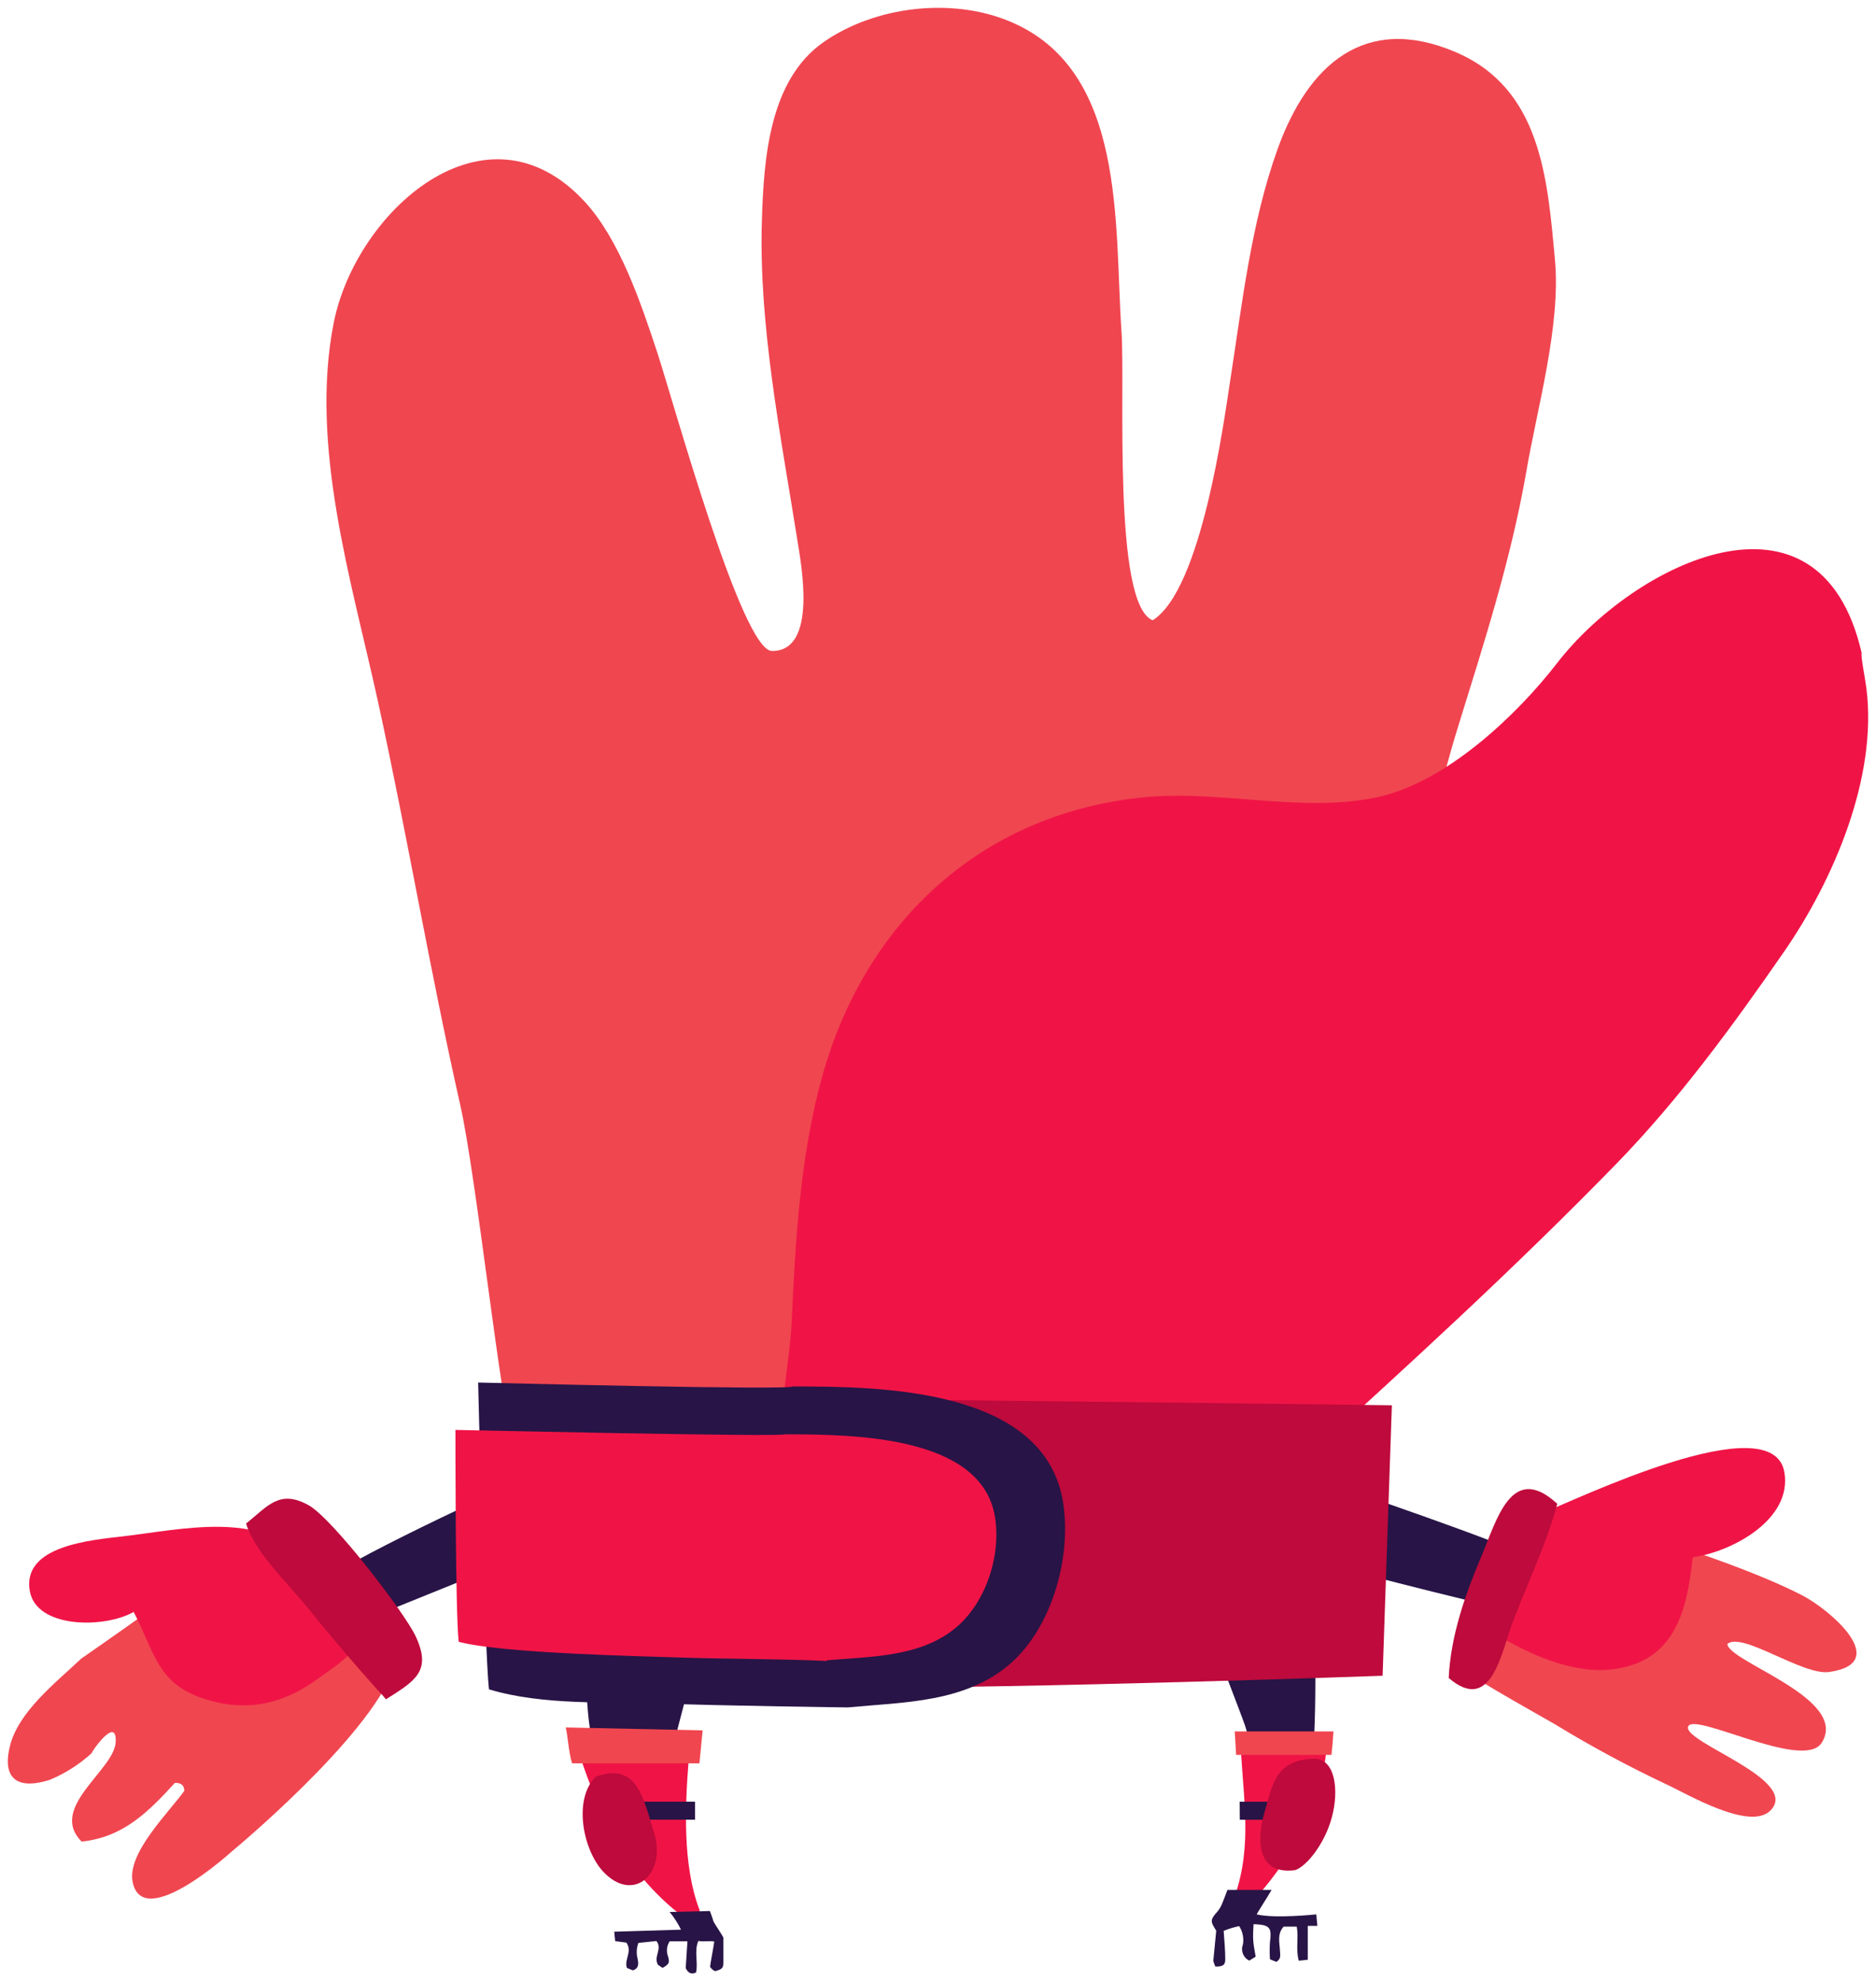 <svg xmlns="http://www.w3.org/2000/svg" xmlns:xlink="http://www.w3.org/1999/xlink" width="119.85" height="126.579" viewBox="-0.496 -0.102 119.85 126.579" version="1.1" xml:space="preserve">
  <g>
    <title>Slice 1</title>
    <desc>Created with Sketch.</desc>
    <g id="Page-1" stroke="none" fill-rule="evenodd">
      <g id="goalie-a-[sports,soccer,football,alex-eben-meyer]">
        <g id="Group-5">
          <path d="M 84.258 94.678 C 84.258 94.678 81.501 93.58 80.603 95.792 C 79.706 98.004 82.52 99.382 82.52 99.382 C 82.76 99.471 94.769 102.623 94.973 102.477 C 95.184 102.121 96.394 99.479 96.597 99.155 C 96.5 98.827 84.445 94.618 84.258 94.678 Z " id="Shape" fill="#281446" stroke-width="1"/>
          <path d="M 114.683 101.845 C 109.317 99.05 97.393 95.869 97.393 95.869 L 93.819 107.128 C 95.342 108.089 97.275 109.154 98.851 110.062 C 101.15 111.465 103.522 112.745 105.959 113.894 C 107.234 114.474 111.316 116.925 112.628 115.551 C 114.508 113.586 107.043 111.22 107.348 110.216 C 107.652 109.211 114.703 113.052 115.877 111.253 C 117.7 108.417 109.927 106.079 109.858 104.928 C 110.792 104.118 114.666 106.954 116.356 106.719 C 120.397 106.148 116.417 102.749 114.683 101.845 Z " id="Shape" fill="#F04650" stroke-width="1"/>
          <path d="M 113.501 93.957 C 112.749 89.582 100.029 95.8 97.925 96.607 L 94.916 104.207 C 97.129 105.577 100.025 106.897 102.632 106.533 C 106.568 105.99 107.279 102.724 107.648 99.39 C 110.207 99.025 114.013 96.951 113.501 93.957 Z " id="Shape" fill="#F01446" stroke-width="1"/>
          <path d="M 98.993 95.975 C 98.279 98.628 97.08 101.043 96.118 103.612 C 95.407 105.516 94.761 109.421 92.056 107.1 C 92.186 104.398 93.1 101.793 94.144 99.321 C 95.111 97.065 96.057 93.256 98.993 95.975 Z " id="Shape" fill="#BE0A3C" stroke-width="1"/>
        </g>
        <g id="Group-4">
          <path d="M 32.492 94.678 C 32.085 94.731 20.794 100.006 20.23 100.938 C 20.75 101.566 21.855 102.939 22.415 103.591 C 22.541 103.45 35.196 98.43 35.29 98.325 C 35.29 98.325 38.027 97.612 36.593 95.594 C 35.16 93.576 32.492 94.678 32.492 94.678 Z " id="Shape" fill="#281446" stroke-width="1"/>
          <path d="M 17.212 96.639 C 13.289 99.949 4.719 105.836 4.687 105.868 C 3.083 107.388 0.67 109.255 0.134 111.468 C -0.402 113.68 0.776 114.218 2.676 113.611 C 3.673 113.198 4.588 112.614 5.381 111.885 C 5.191 112.051 6.978 109.389 6.896 111.188 C 6.815 112.987 2.559 115.377 4.719 117.553 C 7.363 117.277 8.96 115.681 10.678 113.801 C 11.084 113.801 11.25 113.935 11.283 114.303 C 10.348 115.636 7.607 118.274 7.977 120.129 C 8.627 123.371 14.325 118.173 14.325 118.173 C 14.325 118.173 22.907 111.083 24.633 106.598 L 17.212 96.639 Z " id="Shape" fill="#F04650" stroke-width="1"/>
          <path d="M 8.042 102.882 C 6.165 103.948 1.815 103.944 1.405 101.533 C 0.914 98.645 5.3 98.292 7.453 98.041 C 11.108 97.608 16.148 96.42 18.764 99.418 C 19.783 100.593 21.802 102.125 22.35 103.563 C 22.963 105.163 21.172 106.148 19.844 107.128 C 17.708 108.704 15.454 109.267 12.863 108.53 C 9.524 107.578 9.455 105.564 8.042 102.882 Z " id="Shape" fill="#F01446" stroke-width="1"/>
          <path d="M 15.226 97.235 C 16.619 96.112 17.367 95.027 19.227 96.068 C 20.758 96.927 25.347 102.915 26.058 104.434 C 27.094 106.65 26.058 107.27 24.157 108.465 C 23.994 108.252 23.816 108.051 23.625 107.862 C 22.063 106.125 20.551 104.346 19.089 102.526 C 17.87 101.031 15.762 99.034 15.226 97.235 Z " id="Shape" fill="#BE0A3C" stroke-width="1"/>
        </g>
        <g id="Group-3">
          <path d="M 79.604 112.225 C 79.417 111.524 79.267 110.819 79.052 110.167 C 78.837 109.515 76.615 103.754 76.331 103.073 C 73.894 98.641 82.423 94.111 83.235 101.886 C 83.67 103.373 83.584 111.488 83.296 112.496 C 82.971 112.314 79.706 112.225 79.604 112.225 Z " id="Shape" fill="#281446" stroke-width="1"/>
          <path d="M 78.792 111.929 C 79.003 115.381 79.519 118.355 78.154 121.653 L 79.283 121.653 C 81.785 118.963 83.8 115.624 84.218 111.929 C 82.432 111.527 80.578 111.527 78.792 111.929 Z " id="Shape" fill="#F01446" stroke-width="1"/>
          <path d="M 84.567 112.014 C 84.624 111.516 84.669 110.953 84.693 110.515 L 78.386 110.515 C 78.41 110.921 78.447 111.512 78.475 112.014 L 84.567 112.014 Z " id="Shape" fill="#F04650" stroke-width="1"/>
          <path d="M 83.597 122.204 C 83.597 122.204 80.944 122.487 79.787 122.204 C 79.787 122.167 80.327 121.341 80.741 120.64 L 77.919 120.64 C 77.821 120.903 77.724 121.167 77.618 121.422 C 77.544 121.633 77.436 121.83 77.297 122.005 C 76.773 122.581 76.846 122.67 77.204 123.245 L 77.021 125.133 C 76.993 125.133 77.086 125.417 77.151 125.538 C 77.63 125.538 77.789 125.449 77.781 125.052 C 77.781 124.473 77.72 123.893 77.679 123.257 C 77.999 123.125 78.331 123.023 78.67 122.953 C 78.893 123.302 78.979 123.721 78.91 124.128 C 78.753 124.524 78.93 124.974 79.316 125.157 L 79.722 124.906 C 79.665 124.533 79.588 124.201 79.567 123.865 C 79.547 123.529 79.567 123.172 79.588 122.828 C 80.632 122.864 80.762 123.038 80.636 123.97 C 80.612 124.337 80.612 124.705 80.636 125.072 L 81.042 125.238 C 81.371 125.04 81.285 124.789 81.277 124.55 C 81.253 124.015 81.082 123.46 81.509 122.986 L 82.346 122.986 C 82.484 123.707 82.268 124.424 82.48 125.165 L 83.052 125.101 C 83.052 124.878 83.052 124.72 83.052 124.558 C 83.052 124.153 83.052 122.937 83.052 122.937 L 83.665 122.937 L 83.597 122.204 Z " id="Shape" fill="#281446" stroke-width="1"/>
          <polygon id="Shape" fill="#281446" points="7.207 19.159 3.711 19.159 3.702 18.004 7.207 18.004" stroke-width="1" transform="matrix(1,0,0,1,75,97)"/>
          <path d="M 82.256 119.376 C 79.559 119.732 79.897 117.01 80.274 115.73 C 80.766 114.089 80.908 112.298 83.475 112.261 C 84.795 112.261 85.067 114.247 84.588 116.009 C 84.137 117.686 82.995 119.112 82.256 119.376 Z " id="Shape" fill="#BE0A3C" stroke-width="1"/>
        </g>
        <g id="Group-2">
          <path d="M 37.004 107.185 C 37.004 107.286 36.979 107.384 36.975 107.493 C 36.989 109.067 37.175 110.635 37.532 112.168 L 42.369 112.168 C 42.369 112.144 42.369 112.116 42.369 112.091 C 42.418 111.569 45.102 101.732 45.431 100.427 C 45.431 100.427 46.621 96.048 41.816 97.077 C 37.012 98.106 37.004 107.185 37.004 107.185 Z " id="Shape" fill="#281446" stroke-width="1"/>
          <path d="M 44.193 121.916 C 43.1 119.08 43.27 115.296 43.498 112.375 C 40.728 111.528 39.514 111.747 36.654 112.375 C 36.996 113.396 37.983 116.155 39.193 118.047 C 40.85 120.62 42.917 122.346 44.245 123.067 L 44.517 123.002 C 44.302 122.681 44.188 122.302 44.193 121.916 Z " id="Shape" fill="#F01446" stroke-width="1"/>
          <rect id="Rectangle-path" fill="#281446" x="5.403" y="19.004" width="3.505" height="1.151" stroke-width="1" transform="matrix(1,0,0,1,35,96)"/>
          <path d="M 44.188 112.553 C 44.27 111.642 44.387 110.564 44.392 110.447 L 35.647 110.26 C 35.777 110.795 35.842 111.917 36.053 112.553 L 44.188 112.553 Z " id="Shape" fill="#F04650" stroke-width="1"/>
          <path d="M 45.082 122.65 C 45.082 122.609 44.875 122.025 44.858 121.989 L 42.284 122.05 C 42.57 122.397 42.814 122.776 43.011 123.18 L 38.746 123.31 C 38.746 123.31 38.787 123.792 38.807 123.913 L 39.522 124.007 C 39.928 124.594 39.355 125.105 39.558 125.627 L 39.936 125.781 C 40.342 125.639 40.294 125.34 40.241 125.048 C 40.149 124.711 40.166 124.354 40.289 124.027 L 41.439 123.905 C 41.845 124.412 41.232 124.886 41.54 125.429 L 41.837 125.623 C 42.243 125.384 42.292 125.307 42.19 124.91 C 42.059 124.586 42.094 124.219 42.284 123.926 L 43.421 123.926 L 43.311 125.635 C 43.449 125.911 43.62 126.065 43.965 125.923 C 44.123 125.336 43.831 124.513 44.123 123.897 C 44.444 123.974 44.855 123.873 45.135 123.938 C 45.098 124.254 44.895 125.275 44.867 125.558 C 44.919 125.624 44.976 125.687 45.037 125.745 C 45.087 125.779 45.14 125.808 45.196 125.83 C 45.667 125.7 45.724 125.627 45.715 125.206 C 45.715 124.858 45.715 124.108 45.715 123.76 L 45.715 123.707 C 45.768 123.695 45.196 122.88 45.082 122.65 Z " id="Shape" fill="#281446" stroke-width="1"/>
          <path d="M 41.285 116.969 C 40.598 114.741 40.188 112.488 37.629 113.384 L 37.629 113.351 C 36.114 114.713 36.695 117.97 37.999 119.429 C 39.92 121.543 42.117 119.663 41.285 116.969 Z " id="Shape" fill="#BE0A3C" stroke-width="1"/>
        </g>
        <path d="M98.843,16.497 C98.368,11.32 97.962,5.526 92.454,3.209 C86.708,0.778 83.081,4.019 81.139,9.379 C79.417,14.148 78.853,19.386 78.073,24.369 C77.707,26.711 76.27,37.589 73.142,39.526 C70.571,38.489 71.396,24.621 71.152,21.08 C70.681,14.192 71.493,4.295 63.919,1.228 C60.243,-0.267 55.414,0.304 52.141,2.573 C48.632,5.004 48.299,10.072 48.177,13.998 C47.97,20.735 49.395,27.773 50.447,34.421 C50.67,35.859 51.775,41.511 48.822,41.487 C46.893,41.487 42.531,25.561 41.475,22.36 C40.456,19.277 39.087,15.197 36.858,12.782 C30.53,5.931 22.236,13.406 20.823,20.525 C19.276,28.38 21.96,37.01 23.629,44.619 C25.518,53.236 26.968,61.914 28.909,70.499 C29.945,75.122 31.5,89.752 32.236,91.769 L81.98,94.605 C82.959,92.349 83.15,89.375 83.678,86.989 C84.896,81.473 86.115,75.958 87.333,70.443 C89.083,62.477 90.257,54.071 92.67,46.276 C94.331,40.912 95.996,35.762 96.983,30.208 C97.682,26.031 99.233,20.731 98.843,16.497 Z" id="Shape" fill="#F04650" stroke-width="1"/>
        <path d="M118.74,43.865 C118.659,43.213 118.358,41.742 118.44,41.625 C115.771,29.973 103.875,35.928 98.985,42.257 C96.366,45.644 91.931,49.8 87.662,50.789 C82.943,51.883 77.63,50.384 72.777,50.817 C62.286,51.777 54.777,58.758 52.023,68.7 C50.626,73.748 50.317,79.105 50.082,84.319 C49.964,86.956 49.127,90.554 49.505,93.118 L82.63,93.345 C89.506,87.09 96.276,80.915 102.758,74.259 C106.779,70.126 110.199,65.439 113.476,60.707 C116.652,56.113 119.463,49.545 118.74,43.865 Z" id="Shape" fill="#F01446" stroke-width="1"/>
        <g id="Group">
          <path d="M 88.425 89.679 C 88.425 89.679 60.779 89.326 53.42 89.298 L 53.42 107.716 C 65.389 107.769 87.833 106.958 87.833 106.958 L 88.425 89.679 Z " id="Shape" fill="#BE0A3C" stroke-width="1"/>
          <path d="M 41.865 108.737 C 38.267 108.607 34.209 108.871 30.741 107.825 C 30.461 105.204 30.05 88.224 30.05 88.224 C 30.05 88.224 49.984 88.731 50.155 88.475 C 55.796 88.475 66.319 88.573 67.432 95.959 C 67.948 99.39 66.725 103.814 64.094 106.144 C 61.218 108.688 57.266 108.639 53.668 108.98 C 53.648 108.984 45.789 108.879 41.865 108.737 Z " id="Shape" fill="#281446" stroke-width="1"/>
        </g>
        <path d="M52.319,106.014 C49.265,105.872 46.227,105.897 43.173,105.799 C40.375,105.706 31.508,105.524 28.808,104.787 C28.588,102.943 28.6,91.251 28.6,91.251 C28.6,91.251 49.489,91.713 49.623,91.534 C54.013,91.534 62.213,91.603 63.066,96.801 C63.472,99.232 62.514,102.335 60.467,103.972 C58.229,105.763 55.154,105.727 52.344,105.97 L52.319,106.014 Z" id="Shape" fill="#F01446" stroke-width="1"/>
      </g>
    </g>
  </g>
</svg>